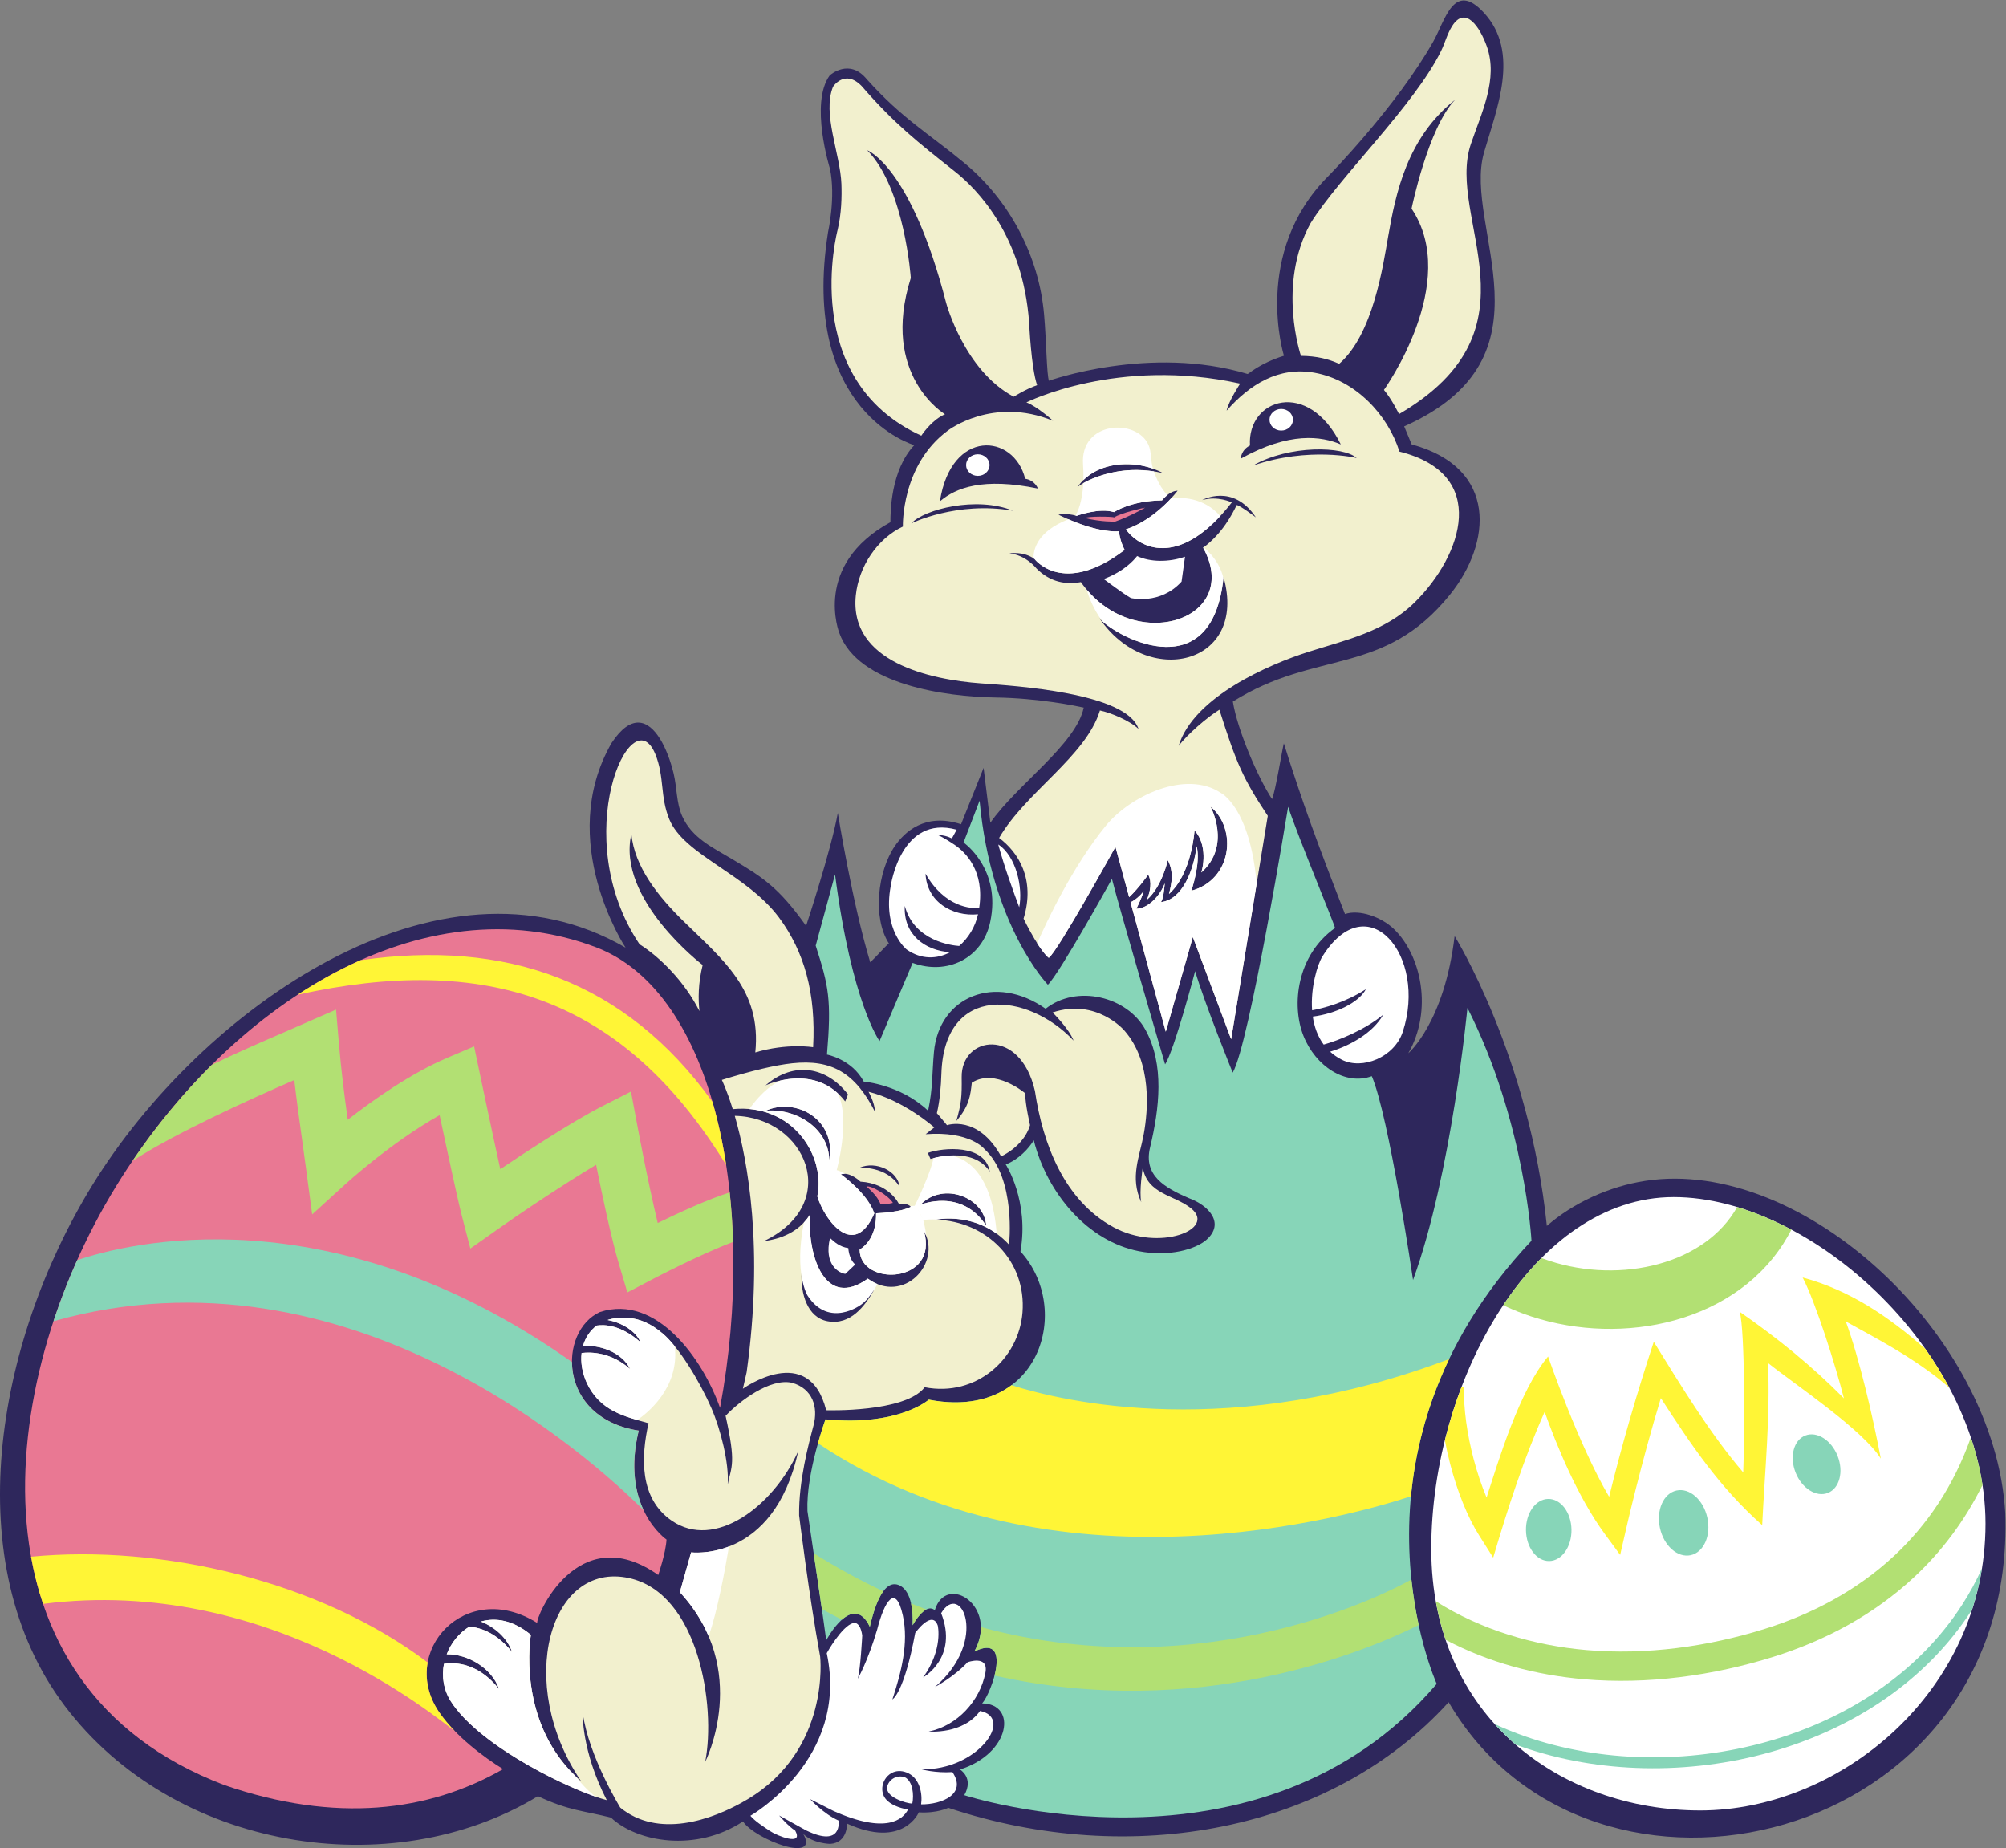 <?xml version="1.0" encoding="UTF-8" standalone="no"?>
<svg
   xmlns:dc="http://purl.org/dc/elements/1.1/"
   xmlns:cc="http://creativecommons.org/ns#"
   xmlns:rdf="http://www.w3.org/1999/02/22-rdf-syntax-ns#"
   xmlns:svg="http://www.w3.org/2000/svg"
   xmlns="http://www.w3.org/2000/svg"
   viewBox="0 0 730.387 672.867"
   height="672.867"
   width="730.387"
   xml:space="preserve"
   id="svg2"
   version="1.1"><rect x="0" y="0" width="730.387" height="672.867" fill="#808080" stroke="none"/><defs
     id="defs6" /><g
     transform="matrix(1.333,0,0,-1.333,0,672.867)"
     id="g10"><g
       transform="scale(0.1)"
       id="g12"><path
         id="path14"
         style="fill:#2e275c;fill-opacity:1;fill-rule:evenodd;stroke:none"
         d="m 3973.22,2491.02 c 0,0 204.36,-328.91 251.92,-791.66 72.63,63.32 170.47,108.01 269.18,123.14 428.92,65.7 954.98,-420.03 982.93,-907.383 C 5508.72,4.805 4346.48,-268.789 3956.88,398.547 3637.36,46.023 3090.27,-56.68 2590.24,109.988 c 0,0 -30.02,-15.398 -80.56,-12.324 0,0 -42.07,-100.563 -196,-30.777 0,0 2.05,-52.348 -46.18,-55.422 0,0 -47.21,1.016 -73.37,27.188 46.01,-81.965 -131.48,-15.617 -164.74,34.121 C 1900.86,-12.117 1739.47,16.27 1668.88,83.281 1595.57,101.973 1554.07,101.777 1469.31,141.746 1069.46,-101.133 474.242,-6.379 176.469,388.965 -115.652,776.824 -13.207,1378.78 251.77,1810.03 c 294.746,479.7 947.78,944.58 1456.91,649.36 0,0 -192.39,290.46 -38.3,558.87 26.85,40.56 51.65,56.36 73.72,55.83 45.49,-1.1 79.37,-71.64 95.59,-137.98 9.6,-39.28 7.51,-81.29 23.42,-117.12 26.71,-60.22 83.96,-86.41 137.52,-118.3 82.67,-49.23 126.29,-76.43 201.13,-181.8 0,0 68.24,205.75 86.71,308.37 0,0 39.44,-246.06 88.53,-407.96 19.68,18.5 36.46,39.25 50.96,51.5 -45.41,70.86 -30.68,197.48 16.24,266.06 25.51,37.28 81.9,92.14 180.86,59.62 l 61.57,153.93 18.47,-149.83 c 72.02,103.72 234.56,214.59 255,314.51 -19.82,4.31 -120.47,25.79 -242.51,27.6 -131.5,1.94 -373.78,34.05 -425.01,176.1 0,0 -73.9,185.75 139.55,302.73 0,26.68 0.52,141.61 65.17,210.36 0,0 -313.51,89.27 -235.52,581.83 0,0 21.54,95.45 5.13,173.43 0,0 -55.93,178.81 -0.52,254.75 0,0 53.37,48.48 101.6,-11.03 96.81,-107.7 167.85,-146.95 266.43,-228.57 123.41,-102.19 203.54,-253.93 217.44,-413.73 6.35,-72.91 7.1,-164.81 13.3,-180.69 0,0 275.89,98.7 542.59,18.47 3.08,0 31.55,28.47 99.28,49.76 0,0 -88.26,281.17 121.08,490.52 0,0 185.27,188.41 286.65,367.47 32.6,57.59 56.02,167.45 137.93,79.41 101.11,-108.65 34.54,-264.46 0.62,-383.12 -58.1,-203.42 207.7,-557.88 -217.92,-747.19 l 20.53,-49.26 c 236.92,-64.39 218.06,-269.82 104.55,-410.34 -181.68,-224.96 -365.22,-148.84 -593.01,-292.1 12.21,-76.44 68.37,-208.01 107.05,-266.28 10,24.34 26.42,128.52 32.18,152.23 49,-156.07 92.46,-275.55 167.09,-466.26 39.4,13.49 99.6,-8.15 133.61,-40.93 75.31,-72.57 106.46,-222.23 39.3,-339.28 0,0 98.41,83.21 126.53,320.05 v 0" /><path
         id="path16"
         style="fill:#f2f0ce;fill-opacity:1;fill-rule:evenodd;stroke:none"
         d="m 2466.17,3609.54 c 0,0 -5.38,167.78 122.89,262.19 0,0 122.12,94.41 287.33,26.68 0,0 -43.1,39 -72.85,50.28 0,0 249.35,125.2 583.88,51.31 0,0 -31.81,-48.22 -36.93,-73.87 62.65,70.99 141.44,121.4 240.55,103.51 110.82,-20 199.6,-114.03 231.49,-215.37 246.3,-61.52 172.63,-282.55 41.43,-412 -80.64,-79.57 -187.28,-102.25 -289.58,-134.8 -108.42,-34.49 -313.73,-122.97 -355.02,-256.88 23.25,30.68 77.45,77.81 111.33,98.61 46.89,-147.47 64.32,-187.58 132.17,-289.82 l -100.05,-610.06 -104.66,279.12 -73.88,-258.6 -96.23,353.33 c 14.19,7.38 26.08,17.63 35.77,30.31 -5.88,-20.37 -19.85,-47.7 -19.9,-47.79 33.27,0.83 65.09,36.42 77.61,69.41 l -0.04,-0.27 c -1.93,-19 -3.64,-40.74 -10.35,-50.99 58.52,6.53 89.23,86.64 97.42,152.5 11.88,-46.07 -14.52,-121.38 -14.59,-121.53 110.67,29.58 126.82,168.45 52.34,230 0.18,-0.3 58.23,-106.17 -24.97,-180.11 11.63,39.78 7.41,87.09 -18.58,114.89 0,-0.33 -7.11,-117.74 -69.77,-173.48 7.96,30.45 13.34,60.14 -3.16,92.31 -0.02,-0.22 -16.13,-72.84 -57.02,-108.01 9.06,22.3 14.28,48.44 3.44,68.41 -0.07,-0.11 -24.46,-35.25 -52.03,-61.59 l -37.45,137.49 c 0,0 -159.55,-288.7 -182.13,-303.07 0,0 -23.43,15.2 -68.88,107.03 33.18,107.89 -15.02,181.97 -66.73,220.34 72.36,124.99 237.21,222.99 275.33,348.13 30.1,-6.01 82.58,-28.42 105.41,-50.38 -32.34,99.09 -338.92,117.86 -430.05,124.45 -137.83,10 -361.37,57.82 -342.09,240.91 8.2,77.91 57.84,154.04 128.55,187.41 z m 535.84,-248.76 c 28.19,-41.26 307.96,-206.74 340.05,110.63 67.4,-240.36 -209.54,-305.82 -340.05,-110.63 z m 420.16,415.26 c 153.51,52.38 283.1,20.85 283.44,20.72 -34.97,32.53 -184.07,36.37 -283.44,-20.72 z m -655.5,-123.15 c -153.52,26.49 -276.95,-34.34 -277.29,-34.53 34.97,38.43 177.91,74.86 277.29,34.53 z m 409.6,102.75 c -50.56,11.43 -95,9.93 -131.41,2.87 -64.33,-12.49 -101.56,-38.8 -102.7,-42.63 49.65,74.37 162.63,78.74 234.11,39.76 z m -609.05,-77.22 c 43.66,37.21 117.93,65.73 267.67,34.93 0,0 -7.3,22.29 -34.71,26.78 -30.82,123.95 -201.94,137.78 -232.96,-61.71 z m 1095.09,155.5 c -52.81,22.4 -139.6,35.35 -273.21,-38.93 0,0 0.29,23.44 25.09,35.95 -7.78,127.48 158.71,183.98 248.12,2.98 z m -905.13,-297.73 c 0,0 37.96,7.19 68.75,-15.39 0,0 77.61,-103.25 245.91,25.02 0,0 -13.36,24.8 -15.34,50.92 -8.71,-0.92 -64.14,-4.26 -165.36,45.17 0,0 20.1,5.47 49.69,-3.05 0,0 61.58,22.99 102.09,10.12 0,0 44.38,30.88 131.2,32.16 0,0 19.3,25.73 42.45,26.38 0,0 -57.43,-77.7 -141.2,-105.61 33.75,-47.76 143.38,-113.28 289.3,73.58 0,0 -37.97,18.73 -81.06,6.41 0,0 84.14,47.2 146.74,-47.2 0,0 -43.09,32.58 -52.33,33.6 -11.54,-23.09 -38.02,-77.01 -91.72,-116.49 109.19,-197.75 -191.74,-296.28 -333.92,-93.94 -40.76,-7.48 -83.86,-0.53 -121.32,37.27 0,0 -28.74,36.94 -73.88,41.05 v 0" /><path
         id="path18"
         style="fill:#ffffff;fill-opacity:1;fill-rule:evenodd;stroke:none"
         d="m 2783.87,2569.83 c -15.32,41.17 -40.89,110.85 -57.17,171.35 49.39,-32.3 67.9,-119.4 57.17,-171.35 v 0" /><path
         id="path20"
         style="fill:#f2f0ce;fill-opacity:1;fill-rule:evenodd;stroke:none"
         d="m 1971.63,2098.14 c 0,0 13.42,-27.05 29.79,-79.76 163.42,15.82 254.15,-127.19 231.01,-238.24 21.5,-69.08 101.12,-171.4 155.71,-46.52 h -0.03 c -18.47,55.41 -91.33,106.72 -91.33,106.72 24.63,8.21 53.36,-20.01 53.36,-20.01 80.05,-5.13 105.19,-61.05 105.19,-61.05 22.58,4.1 32.84,-7.7 32.84,-7.7 -25.92,-13.83 -79.12,-17.1 -95.28,-17.79 0.68,-21.13 -2.44,-72.01 -44.83,-99.2 0.34,-101.93 218.24,-94.07 175.48,51.32 50.11,-89.57 -56.32,-201.37 -153.16,-130.6 -115.88,-83.45 -163.6,57.19 -158.55,173.88 -23.38,-36.42 -64.25,-63.68 -124.94,-71.21 215.18,103.47 113.95,337.98 -79.97,342.06 35.74,-123.44 79.54,-361.09 32.44,-700.27 l -10.27,-45.14 c 0,0 180.35,129.56 227.55,-58.75 0,0 215.75,-6.93 269.12,62.85 140.59,-27.41 257.07,77.39 267.08,203.98 11.12,140.55 -97.35,249.28 -236.3,253.7 0,0 113.39,25.14 199.59,-68.23 0,0 20.52,180.6 -67.73,261.66 0,0 -39,49.26 -160.08,40.02 l 23.61,18.48 c 0,0 -81.09,72.86 -179.6,97.49 0,0 17.44,-30.79 17.44,-54.4 -53.82,105.45 -117.88,143.68 -225.63,132.17 -46.89,-4.99 -111.66,-20.44 -192.51,-45.46 z m 562.77,-199.31 c 41.44,14.87 156.18,24.77 169.17,-51.23 -47.19,72.27 -161.75,34.78 -162.05,34.67 l -7.12,16.56 z m 159.38,-199.03 c -67.69,104.34 -179.3,57.43 -179.61,57.24 62.57,65.23 175.47,19.14 179.61,-57.24 z m -236.72,106.56 c -34.99,57.66 -109.54,51.75 -109.75,51.74 46.67,20.4 105.77,-10.21 109.75,-51.74 z m -191.81,71.27 c -1.3,89.93 -92.38,143.68 -173.67,136.33 80.81,36.84 193.38,-21.63 173.67,-136.33 z m 50.98,180.87 -7.64,-19.18 c -82.83,108.17 -217.3,43.95 -217.68,43.74 78.48,68.39 168.43,49.73 225.32,-24.56 z m -126.75,-487.04 c 17.01,-54.23 82.62,-144.16 197.55,-47.7 -23.54,-40.99 -63.05,-96.76 -126.87,-84.68 -54.77,10.36 -73.53,74.68 -70.68,132.38 v 0" /><path
         id="path22"
         style="fill:#ffffff;fill-opacity:1;fill-rule:evenodd;stroke:none"
         d="m 4571.5,1778.13 c 381.23,0 851.77,-432.88 851.77,-892.153 0,-459.278 -397.87,-783.157 -779.11,-783.157 -381.25,0 -734.72,255.246 -734.72,714.532 0,459.278 280.81,960.778 662.06,960.778 v 0" /><path
         id="path24"
         style="fill:#f2f0ce;fill-opacity:1;fill-rule:evenodd;stroke:none"
         d="m 2832.84,3995.74 c -16.42,47.21 -21.8,170.6 -21.8,170.6 -17.15,238.36 -142.48,364.98 -201.87,412.15 -102.59,81.48 -164.73,129.53 -255.79,234.36 -46.18,47.21 -77.99,-2.05 -77.99,-2.05 -29.94,-73.14 19.85,-183.49 22.88,-265.43 1.26,-33.85 0.28,-81.99 -10.59,-126.6 0,0 -107.76,-407.13 228.82,-561.06 7.7,11.54 32.59,44.89 64.66,58.49 0,0 -177.53,105.43 -93.39,372.24 0,0 -16.41,244.23 -119.04,348.9 0,0 119.04,-43.1 215.5,-416.63 0,0 49.26,-184.71 184.72,-256.54 0,0 32.57,20.78 63.89,31.57 v 0" /><path
         id="path26"
         style="fill:#f2f0ce;fill-opacity:1;fill-rule:evenodd;stroke:none"
         d="m 3553.48,4075.78 c 0,0 -66.27,193.67 26.09,361.96 77.7,125.51 283.5,321.96 356.64,470.77 11.04,22.47 16.46,46.45 30.49,68.42 36.17,56.59 75.92,-3.6 94.55,-56.09 31.64,-89.28 -15.08,-181.97 -43.71,-266.68 -68.91,-203.93 203.17,-503.75 -196.19,-737.47 0,0 -19.24,40.02 -41.17,66.06 0,0 210.87,293.86 75.42,495 0,0 45.14,221.65 119.03,297.59 -131.17,-103.51 -162.27,-255.37 -182.77,-372.64 -13.97,-79.95 -40.99,-268.18 -134,-348.7 -28.47,12.98 -61.2,21.49 -104.38,21.78 v 0" /><path
         id="path28"
         style="fill:#87d5b8;fill-opacity:1;fill-rule:evenodd;stroke:none"
         d="m 2254.76,1171.01 c 0,0 -53.36,-145.72 -49.25,-250.385 0,0 49.25,-332.488 51.31,-353.008 0,0 71.83,135.457 119.04,36.942 7.39,31.293 31.16,130.839 77.7,114.355 17.91,-6.336 41.97,-30.769 39.27,-110.254 0,0 33.87,63.625 60.55,41.047 30.84,102.766 176.09,11.609 107.98,-112.832 105.52,51.848 47.49,-112.59 21.32,-141.66 95.43,-0.879 78.94,-136.172 -60.54,-180.613 0,0 38.76,-22.598 11.75,-70.11 0,0 806.07,-262.414 1290.43,304.043 0,0 -287.07,631.605 258.86,1210.355 0,0 -17.46,325.04 -174.98,635.97 0,0 -43.36,-454.88 -148.54,-743.24 0,0 -65.43,445.88 -112.63,556.7 -71.98,-26.28 -153.62,26.77 -186.89,110.68 -33.03,83.38 -18.28,219.72 86.34,294.05 -1.23,10.37 -99.36,244.97 -128.03,331.04 0,0 -106.22,-650.09 -151.37,-726.02 0,0 -75.94,186.77 -102.62,277.07 0,0 -57.47,-217.55 -82.08,-254.5 0,0 -126.74,432.54 -145.21,506.42 0,0 -144.18,-260.13 -174.96,-288.87 0,0 -154.72,159.31 -186.53,502.57 l -43.86,-114.17 c 0,0 104.04,-71.77 72.84,-217.28 -21.29,-99.34 -117.89,-146.23 -211.89,-111.6 l -90.31,-213.45 c 0,0 -75.94,104.16 -121.6,455.12 l -52.84,-194.47 c 35.63,-110.63 43.46,-147.89 30.78,-297.59 0,0 67.73,-12.31 100.56,-73.88 0,0 99.8,-7.7 175.74,-79.53 13.31,63.26 10.51,100.27 15.91,160.05 13.84,152.83 168.05,214.99 305.03,118.55 84.57,66.95 222.48,33.99 272.68,-57.46 52.45,-95.54 38.19,-214.75 12.6,-321.54 -18.38,-76.55 39.94,-109.77 105.67,-138.2 55.21,-19.99 99.59,-69.14 47.98,-114.15 -28.77,-25.09 -100.88,-47.23 -184.31,-30.85 -138.77,27.25 -249.78,156.01 -287.03,303.01 -12.65,-21.57 -41.9,-53.29 -76.5,-65.95 0,0 64.54,-99.23 40.17,-237.77 143.43,-156.74 53.59,-463.37 -250.45,-404.85 0,0 -82.1,-73.36 -282.09,-53.74 v 0" /><path
         id="path30"
         style="fill:#f2f0ce;fill-opacity:1;fill-rule:evenodd;stroke:none"
         d="m 1789.83,2988.26 c 25.57,-62.25 12.6,-115.67 38.29,-178.23 40.12,-97.67 211.18,-149.27 299.75,-268.48 68.84,-92.67 101.25,-206.58 93.13,-354.08 0,0 -70.6,11.86 -157.97,-14.29 17.65,171.33 -89.76,253.86 -197.59,359.84 -67.7,66.52 -132.58,147.23 -140.87,237.05 -41.17,-178.55 194.72,-358.14 194.72,-358.14 -12.49,-49.94 -12.4,-93.59 -8.75,-125.91 -40.93,80.94 -107.1,146.95 -163.63,182.62 -197.01,292.84 -22.46,678.68 42.92,519.62 v 0" /><path
         id="path32"
         style="fill:#f2f0ce;fill-opacity:1;fill-rule:evenodd;stroke:none"
         d="m 2559.01,2007.32 c 0,0 8.2,-9.22 27.7,-32.84 0,0 84.15,29.77 147.78,-85.16 0,0 61.56,26.68 79.01,85.16 0,0 -13.34,57.47 -13.34,87.23 0,0 -82.1,69.79 -145.72,28.74 -3.73,-34.7 -7.46,-64.72 -42.13,-104.09 13.4,47.49 15.18,65.3 14.44,119.13 -1.6,112.62 159.94,138.56 200.09,-37.61 21.64,-145.08 80.07,-298.92 214.33,-371.9 125.22,-68.1 281.9,-5.65 212.7,50.88 -46.08,37.62 -119.56,38.21 -132.53,111.94 0,0 -10.25,-65.94 -4.11,-94.67 -31.66,68.43 -4.7,122.21 7.04,186.88 11.44,63.03 23.31,194.94 -53.22,282.08 0,0 -75.93,89.27 -195.99,49.25 0,0 44.13,-43.09 57.46,-76.96 -124.71,132.7 -353.45,157.41 -361.2,-90.82 -1.02,-32.36 -4.09,-73.28 -12.31,-107.24 v 0" /><path
         id="path34"
         style="fill:#e97893;fill-opacity:1;fill-rule:evenodd;stroke:none"
         d="m 1628.77,2460.14 c 325.58,-124.89 441.15,-705.06 337.95,-1257.71 -46.7,132.5 -173.09,311.59 -327.81,261.83 -113.8,-50.97 -118.24,-289.03 105.7,-324.02 -51.31,-211.392 75.94,-297.603 75.94,-297.603 -2.05,-36.946 -22.58,-96.707 -22.58,-96.707 C 1576.32,901.914 1461.39,627.148 1467.54,614.836 1271.04,738.086 1087.4,534.852 1199.46,371.27 1244.69,305.266 1321.6,248.137 1374.14,215.715 1170.43,98.887 916.809,67.344 611.973,172.383 -99.199,443.098 -16.891,1264.2 317.273,1808.06 c 307.102,499.81 838.677,832.07 1311.497,652.08 v 0" /><path
         id="path36"
         style="fill:#f2f0ce;fill-opacity:1;fill-rule:evenodd;stroke:none"
         d="m 1602.94,1269.99 c -12.74,27.74 -17.33,56.31 -14.31,82.27 26.35,3.16 80.4,2.21 132.64,-43.91 -22.21,45.78 -83.44,67.43 -129.04,62.57 6.25,22.67 18.94,42.36 37.68,56.28 19.71,3.05 64.92,2.83 119.18,-45.09 -11.73,29.68 -51.75,53.72 -89.68,60.27 16.68,5.56 36.14,7.76 58.26,5.72 30.06,-2.8 60.39,-14.87 94.35,-44.27 41.2,-35.68 97.03,-123.96 131.63,-203.45 24.4,-56.1 48.27,-148.95 43.98,-207.157 10.31,50.627 23.51,55.827 -5.77,187.487 38.05,40.1 121.57,103.7 181.23,90.29 57.01,-16.17 72.07,-67.18 59.12,-116.2 -13.23,-50.05 -40.86,-151.78 -39.47,-246.011 0,0 26.67,-217.559 57.47,-385.851 0,0 29.01,-253.883 -198.38,-389.629 -101.05,-60.332 -245.8,-105.711 -347.55,-22.887 0,0 -86.19,139.551 -102.62,258.594 0,0 -4.1,-102.621 65.68,-238.078 -88.79,22.832 -344.32,143.417 -425.29,268.925 -20.96,32.508 -26.03,69.27 -19.39,103.465 34.22,5.031 94.67,0.883 150.35,-68.848 -18.83,56.516 -85.15,95.852 -142.87,94.836 12.01,31.297 33.93,58.555 62.02,75.633 33.55,-3.14 76.36,-19.246 116.67,-69.722 -12.64,37.957 -46.72,68.164 -85.22,83.601 40.29,11.649 88.29,3.672 136.44,-36.367 0,0 -43.1,-244.231 137.51,-400.203 -181.4,266.707 -86.41,602.703 130.61,555.222 190.12,-41.589 237.81,-349.816 208.03,-501.867 0,0 127.25,250.395 -69.26,463.321 l 30.77,108.769 c 0,0 225.76,-28.719 292.47,276.047 -69.13,-151.965 -228.14,-269.98 -345.32,-189.57 -89.24,61.25 -83.94,175 -63.47,266.31 -66.73,18.74 -132.19,33.44 -168.45,109.5 v 0" /><path
         id="path38"
         style="fill:#ffffff;fill-opacity:1;fill-rule:evenodd;stroke:none"
         d="m 2491.89,121.465 c 4.81,23.137 1.76,61.008 -20.54,72.234 -23.83,7.551 -44.73,-8.23 -48.12,-26.648 -5.05,-27.461 50.81,-44.922 68.66,-45.586 z m -233.68,410.906 c 0,0 40.8,73.879 72.36,82.348 0,0 18.46,6.922 24.62,-33.86 0,0 -4.62,-91.589 -12.31,-118.523 0,0 26.93,46.172 53.1,134.684 19.25,75.8 50.15,127.914 70,38.644 16.86,-75.769 -4.84,-157.512 -28.44,-229.512 0,0 31.57,15.391 62.35,181.629 0,0 46.18,64.66 61.57,20.012 0,0 15.4,-64.656 -40.02,-141.609 0,0 96.97,53.875 49.25,175.476 53.83,89.719 131.73,-73.957 -16.93,-201.648 0,0 52.33,27.703 89.28,67.73 0,0 58.29,20.891 48.44,-29.351 -15.04,-76.672 -76.77,-144.192 -154.65,-159.985 0,0 93.9,-8.465 140.07,56.184 95.09,-19.375 -8.06,-162.93 -160.08,-159.317 0,0 36.95,-10.761 84.66,-7.683 40.26,-59.817 -28.08,-88.547 -85.57,-88.188 2.08,13.996 1.28,31.875 -4.16,47.746 -5.28,15.411 -14.82,29.258 -30.1,36.946 -15.34,7.722 -29.49,7.832 -41.19,3.316 -8.12,-3.133 -14.9,-8.504 -20,-15.086 -4.97,-6.418 -8.37,-14.082 -9.82,-22.011 -2.34,-12.637 0.19,-26.067 8.89,-36.602 11.88,-14.402 35.61,-24.082 60.66,-28.516 -13.75,-26.648 -58.85,-68.23 -203.51,-3.816 l -63.88,32.32 c 0,0 36.18,-40.027 77.74,-58.496 0,0 11.54,-75.43 -88.51,-26.941 l -73.89,40.793 c 0,0 24.63,-29.242 44.07,-41.566 23.23,-42.77 -49.47,-14.129 -68.92,-0.957 -19.06,12.902 -40.52,26.477 -53.67,41.738 0,0 270.9,153.925 208.59,444.101 v 0" /><path
         id="path40"
         style="fill:#b2e073;fill-opacity:1;fill-rule:nonzero;stroke:none"
         d="m 578.27,2139.13 c 65.722,32 133.125,61.19 199.859,90.09 5.008,2.17 9.414,4.08 55.898,24.41 l 83.86,36.66 7.722,-91.31 c 6.543,-77.41 14.86,-141.46 24.231,-209.62 70.72,55.14 172.47,126.73 271.82,169.1 l 73.36,31.3 16.43,-78.24 c 0.12,-0.61 31.75,-151.23 55.03,-257.14 39.41,26.58 81.22,54.04 121.21,79.38 60,38.03 117,72.07 157.78,92.83 l 78.01,39.73 16.14,-86.42 c 0.1,-0.54 28.56,-154.61 56.9,-272.59 57.5,28.04 137.5,64.87 196.63,83.51 4.68,-44.08 7.74,-89.28 9.19,-135.25 -91.45,-34.19 -217.93,-100.8 -218.35,-101.02 l -70.42,-36.85 -22.69,76.36 c -21.18,71.21 -46.27,190.22 -62.65,272.28 -22.09,-13.23 -45.85,-27.94 -70.25,-43.4 -68.59,-43.48 -140.82,-91.93 -195.99,-130.88 l -77.26,-54.53 -23.82,91.73 c -10.53,40.51 -40.68,180.83 -60.18,272.6 -133.03,-74.9 -255.218,-186.54 -255.632,-186.91 l -92.504,-84.18 -16.524,124.2 c -2.215,16.62 -6.988,51.03 -11.539,83.87 -7.605,54.91 -14.668,105.81 -20.742,158.99 -120.844,-52.46 -325.266,-144.94 -442.195,-221.11 64.699,95.53 137.664,183.88 216.676,262.41 v 0" /><path
         id="path42"
         style="fill:#ffffff;fill-opacity:1;fill-rule:evenodd;stroke:none"
         d="m 3611.58,2434.53 c -12.64,-20.39 -32.22,-83.14 -27.65,-146.25 30.51,5.61 89.07,20.47 146.87,57.54 -19.24,-36.49 -81.97,-66.69 -145.02,-74.73 4.01,-27.28 13.08,-53.9 29.79,-76.44 41.75,11.61 113.08,40.66 162.68,81.72 -27.66,-49.07 -88.62,-83.98 -145.14,-101.1 9.15,-8.37 19.78,-15.81 32.14,-22.06 55.79,-28.18 142.98,6.41 166.25,76.02 68.51,207.5 -96,404.4 -219.92,205.3 v 0" /><path
         id="path44"
         style="fill:#87d5b8;fill-opacity:1;fill-rule:evenodd;stroke:none"
         d="m 210.637,1605.68 c 133.539,45.55 688.996,189.78 1351.593,-278.09 0.49,-80.16 53.75,-167.26 182.38,-187.35 -23.83,-98.17 -9.14,-169.334 13.42,-217.408 -135.08,134.998 -801.483,744.528 -1611.991,516.268 18.668,56.6 40.328,112.33 64.598,166.58 v 0" /><path
         id="path46"
         style="fill:#fff536;fill-opacity:1;fill-rule:nonzero;stroke:none"
         d="m 984.43,2425.01 c 394.77,57.15 723.46,-55.13 961.66,-386.85 15.68,-54.36 28.13,-112.18 37.38,-172.55 -283.79,462.61 -661.04,577.31 -1170.243,465.35 55.66,36.44 112.902,68.02 171.203,94.05 v 0" /><path
         id="path48"
         style="fill:#ffffff;fill-opacity:1;fill-rule:evenodd;stroke:none"
         d="m 2558.39,1716.77 c -13.55,0.56 -26.77,0.31 -37.49,-1.48 0,0 -12.19,32.82 -23.44,36.57 0,0 43.79,88.41 52.35,132.76 9.74,2.51 27.13,6.23 47.28,7.22 46.27,-9.09 112.44,-51.09 125.37,-213.69 -72.58,52.55 -151.19,40.97 -164.07,38.62 z m 135.39,-16.97 c -67.69,104.34 -179.3,57.43 -179.61,57.24 62.57,65.23 175.47,19.14 179.61,-57.24 v 0" /><path
         id="path50"
         style="fill:#fff536;fill-opacity:1;fill-rule:nonzero;stroke:none"
         d="m 3998.84,1258.84 c -1.45,-59.16 8.63,-128.78 25.96,-194.95 9.87,-37.67 22.04,-73.995 35.71,-106.417 32.53,99.937 89.03,291.527 167.94,385.257 0.18,-0.61 82.16,-239.19 166.76,-383.218 35.36,143.958 75.83,282.618 121.98,423.278 74.23,-119.79 153.74,-251.04 244.37,-356.72 4.14,110.11 4.8,387.13 -9.63,438.65 103.32,-71.66 195.7,-146.52 284.62,-236.34 -22.1,87.4 -77.34,262.52 -112.74,330.1 129.78,-34.9 236.15,-108.01 335.08,-194.96 24.03,-34.05 46.01,-69.45 65.52,-105.99 -91.15,80.79 -219.18,145.08 -282.68,180.82 37.56,-102.51 74.36,-262.56 95.65,-374.61 -49.55,79.26 -235.16,202.83 -308.3,261.31 6.87,-142.63 -8.83,-299.8 -15.75,-443.019 -116.91,103.797 -192.9,217.569 -276.81,346.949 -54.11,-177.43 -95,-357.828 -95.13,-358.414 l -15.99,-69.746 -42.38,57.688 c -74.59,101.519 -132.6,245.182 -163.91,332.832 -57.82,-129.11 -100.36,-262.817 -140.5,-398.02 l -38.6,60.95 c -31.37,49.531 -59.24,119.382 -78.56,193.2 -5.74,21.88 -10.73,44.15 -14.86,66.42 12.3,49.51 27.49,98.11 45.35,145.11 l 6.9,-0.16 v 0" /><path
         id="path52"
         style="fill:#87d5b8;fill-opacity:1;fill-rule:evenodd;stroke:none"
         d="m 4931,1126.85 c 31.69,12.51 71.23,-12.45 88.3,-55.74 17.07,-43.28 5.22,-88.505 -26.48,-101.012 -31.69,-12.5 -71.24,12.453 -88.31,55.742 -17.07,43.28 -5.22,88.51 26.49,101.01 z M 4228.84,953.723 c 34.32,0.562 62.77,-36.965 63.55,-83.84 0.77,-46.863 -26.41,-85.324 -60.74,-85.891 -34.33,-0.562 -62.77,36.977 -63.54,83.84 -0.79,46.863 26.4,85.32 60.73,85.891 z m 350.48,22.949 c 35.72,7.867 73.39,-25.293 84.14,-74.067 10.74,-48.777 -9.5,-94.695 -45.23,-102.566 -35.72,-7.871 -73.37,25.281 -84.13,74.063 -10.74,48.781 9.51,94.699 45.22,102.57 v 0" /><path
         id="path54"
         style="fill:#b2e073;fill-opacity:1;fill-rule:nonzero;stroke:none"
         d="m 3921.67,674.277 c 123.09,-78.23 269.24,-121.093 411.78,-133.418 163.44,-14.14 331.63,9.368 486.8,57.813 127.64,39.844 251.41,104.226 354.36,200.41 88.14,82.332 161.24,188.27 208.71,322.458 14.27,-42.47 25.03,-85.85 31.77,-129.77 C 5365.84,891.965 5302.13,808.977 5228.98,740.637 5116.57,635.613 4982.19,565.559 4844,522.422 c -164.62,-51.399 -343.36,-76.309 -517.43,-61.25 -131.15,11.34 -259.77,45.359 -378.02,107.742 -11.29,33.457 -20.37,68.566 -26.88,105.363 v 0" /><path
         id="path56"
         style="fill:#fff536;fill-opacity:1;fill-rule:evenodd;stroke:none"
         d="m 2762.83,1264.34 c 146.04,-46.24 601.93,-153.14 1195.45,71.45 -63.05,-131.58 -93.33,-259.23 -104.3,-374.833 -162.3,-53.359 -975.65,-287.297 -1619.83,144.703 10.85,38.69 20.61,65.35 20.61,65.35 199.99,-19.62 282.09,53.74 282.09,53.74 97.65,-18.8 173.16,0.1 225.98,39.59 v 0" /><path
         id="path58"
         style="fill:#b2e073;fill-opacity:1;fill-rule:nonzero;stroke:none"
         d="m 3875.17,609.199 c -139.83,-69.558 -599.6,-264.07 -1158.64,-137.949 12.65,49.133 8.72,97.012 -55.17,65.625 13.04,23.828 18.23,46.434 17.93,66.688 622.38,-168.27 1125.57,101.691 1175.94,130.031 4.85,-46.133 12.02,-87.891 19.94,-124.395 z m -1575.6,14.656 c -18.22,9.387 -36.47,19.075 -54.77,29.282 -6.64,45.797 -14.98,102.644 -22.26,152.144 63.88,-40.015 127.39,-74.453 190.21,-103.855 -20.37,-27.422 -32.09,-76.543 -36.89,-96.867 -23.3,48.617 -52.59,40.246 -76.29,19.296 z m 188.95,44.368 c 13.96,-5.711 27.9,-11.243 41.78,-16.485 -19.84,-9.968 -37.47,-43.078 -37.47,-43.078 0.85,24.863 -0.93,44.336 -4.31,59.563 v 0" /><path
         id="path60"
         style="fill:#87d5b8;fill-opacity:1;fill-rule:nonzero;stroke:none"
         d="m 4082.71,338.73 c 26.78,-12.375 54.3,-23.476 82.43,-33.3 206.11,-71.992 444.66,-75.84 661.97,-14.66 216.82,61.046 412.23,186.835 532.62,374.242 20.18,31.402 38.26,64.539 53.97,99.375 -6.17,-38.821 -15.25,-76.399 -26.9,-112.629 l -1.87,-2.918 C 5260.31,454.883 5058.67,324.863 4835.2,261.941 c -223,-62.781 -468,-58.757 -679.91,15.254 -5.23,1.828 -10.45,3.703 -15.65,5.618 -20.01,17.429 -39.03,36.066 -56.93,55.917 v 0" /><path
         id="path62"
         style="fill:#fff536;fill-opacity:1;fill-rule:nonzero;stroke:none"
         d="M 84.82,795.84 C 442.004,830.41 873.848,729.258 1168.14,506.98 c -7.83,-43.203 0.65,-90.933 31.32,-135.71 12.16,-17.735 26.6,-34.836 42.24,-50.989 -44.01,29.66 -505.305,426.067 -1124.083,346.692 -14.07,41.765 -24.902,84.843 -32.797,128.867 v 0" /><path
         id="path64"
         style="fill:#e97893;fill-opacity:1;fill-rule:evenodd;stroke:none"
         d="m 2366.56,1806.9 c 0,0 30.49,-24.2 38.51,-48.27 2.45,-0.73 17.79,-0.65 33.84,3.57 -10.44,18.73 -59.45,49 -72.35,44.7 v 0" /><path
         id="path66"
         style="fill:#e97893;fill-opacity:1;fill-rule:evenodd;stroke:none"
         d="m 2963.01,3632.87 c 9.29,5.04 72.06,4.51 80.72,1.76 16.09,11.61 80.68,26.48 84.15,26.58 0,0 -40.11,-23.39 -81.81,-38.1 0,0 -36.39,-1.66 -83.06,9.76 v 0" /><path
         id="path68"
         style="fill:#ffffff;fill-opacity:1;fill-rule:evenodd;stroke:none"
         d="m 3014.89,3466.12 c 0,0 54.32,-41.01 74.11,-51.82 0,0 79.83,-19.71 138.36,44.92 l 9.45,67.96 c -43.88,-15.39 -94.92,-15.14 -130.84,1.8 -10.01,-12.32 -35.15,-41.31 -91.08,-62.86 v 0" /><path
         id="path70"
         style="fill:#ffffff;fill-opacity:1;fill-rule:evenodd;stroke:none"
         d="m 2267.1,1666.36 c 11.69,-10.39 25.65,-24.03 50.01,-27.59 0,0 0.96,-29.23 18.83,-44.82 l -26.96,-25.64 c -16.56,1.96 -59.42,24.01 -41.88,98.05 v 0" /><path
         id="path72"
         style="fill:#ffffff;fill-opacity:1;fill-rule:evenodd;stroke:none"
         d="m 2937.68,3639.73 c 6.14,10.31 18.7,37.27 21.28,88.47 16.96,9.69 46.29,22.62 85.9,30.31 30.41,5.9 66.41,7.92 106.9,1.77 8.1,-23.19 19.91,-47.21 36.94,-64.53 -8.9,-7.03 -14.58,-14.61 -14.58,-14.61 -86.82,-1.28 -131.2,-32.16 -131.2,-32.16 -40.51,12.87 -102.09,-10.12 -102.09,-10.12 -1.06,0.31 -2.11,0.6 -3.15,0.87 z m -114.59,-116.94 c -0.67,22.95 8.85,72.82 95.14,106.64 84.06,-36.35 130.38,-33.53 138.27,-32.69 1.98,-26.12 15.34,-50.92 15.34,-50.92 -168.3,-128.27 -245.91,-25.02 -245.91,-25.02 -0.94,0.7 -1.9,1.35 -2.84,1.99 z m 375.61,163.68 c 26.05,3.26 88.21,4.35 134.45,-48.11 -130.08,-140.18 -226.5,-80.7 -257.78,-36.45 55.95,18.64 100.14,59.48 123.33,84.56 z m -239.43,50.05 c 0.39,14.3 -0.01,28.64 -1.03,42.91 -8.3,118.23 145.74,126.58 178.66,53.48 9.12,-20.26 5.37,-43.22 12.42,-65.3 -62.23,22.09 -142.11,15.93 -190.05,-31.09 v 0" /><path
         id="path74"
         style="fill:#ffffff;fill-opacity:1;fill-rule:evenodd;stroke:none"
         d="m 2613.05,2781.58 c -4.32,-7.92 -8.64,-15.84 -12.96,-23.77 -11.52,5.47 -23.28,9.05 -38.79,9.36 14.81,-6.11 39.05,-22.07 47.54,-27.89 26.94,-18.48 81.33,-69.3 65.7,-171.66 -21.77,-1.57 -93.36,1.09 -146.48,93.75 3.27,-75.63 72.01,-117.85 143.33,-110.84 l -0.01,-0.01 c -7.4,-34.02 -26.3,-64.95 -51.48,-86.54 -19.88,1.37 -122.86,13.29 -148.53,109.46 -4.17,-77.98 54.96,-122.12 123.77,-126.49 -35.59,-19.07 -78.46,-20.68 -118.57,7.28 0,0 -66.18,52.33 -43.61,173.42 0,0 27.2,196 180.09,153.93 v 0" /><path
         id="path76"
         style="fill:#b2e073;fill-opacity:1;fill-rule:nonzero;stroke:none"
         d="m 4210.39,1611.67 c 1.47,-0.57 2.96,-1.11 4.45,-1.67 94.72,-35.01 202.06,-41.62 298.83,-18.95 92.46,21.65 174.17,70.08 222.86,145.86 2.92,4.55 5.73,9.21 8.42,13.98 49.64,-14.98 99.36,-35.81 148.09,-61.73 -6.8,-13.3 -14.19,-26.13 -22.14,-38.5 -72.79,-113.31 -190.18,-184.61 -320.98,-215.24 -126.49,-29.62 -266.61,-21.06 -390.08,24.58 -18.32,6.78 -36.32,14.38 -53.88,22.79 31.67,47.48 66.62,90.85 104.43,128.88 v 0" /><path
         id="path78"
         style="fill:#ffffff;fill-opacity:1;fill-rule:evenodd;stroke:none"
         d="m 2670.84,3806.98 c 17.7,0 32.04,-13.22 32.04,-29.52 0,-16.32 -14.34,-29.53 -32.04,-29.53 -17.69,0 -32.03,13.21 -32.03,29.53 0,16.3 14.34,29.52 32.03,29.52 z m 828.75,123.75 c 17.7,0 32.04,-13.22 32.04,-29.52 0,-16.32 -14.34,-29.53 -32.04,-29.53 -17.69,0 -32.03,13.21 -32.03,29.53 0,16.3 14.34,29.52 32.03,29.52 v 0" /><path
         id="path80"
         style="fill:#ffffff;fill-opacity:1;fill-rule:evenodd;stroke:none"
         d="m 1626.99,140.305 c -14.9,11.082 -33.85,28.711 -55.49,56.597 -161.93,156.157 -121.45,385.559 -121.45,385.559 -48.15,40.039 -96.15,48.016 -136.44,36.367 38.5,-15.437 72.58,-45.644 85.22,-83.601 -40.31,50.476 -83.12,66.582 -116.67,69.722 -28.09,-17.078 -50.01,-44.336 -62.02,-75.633 57.72,1.016 124.04,-38.32 142.87,-94.836 -55.68,69.731 -116.13,73.879 -150.35,68.848 -6.64,-34.195 -1.57,-70.957 19.39,-103.465 73.09,-113.3 288.42,-222.578 394.94,-259.558 v 0" /><path
         id="path82"
         style="fill:#ffffff;fill-opacity:1;fill-rule:evenodd;stroke:none"
         d="m 2967.84,3437.82 c 5.91,-19.69 18.47,-53.12 42.6,-86.36 54.49,-51.05 299.94,-176.17 331.29,117.09 -5.67,24.99 -20.1,55.81 -54.13,84.22 l -1.3,-0.96 c 105.38,-190.85 -171.22,-289.24 -318.46,-113.99 v 0" /><path
         id="path84"
         style="fill:#ffffff;fill-opacity:1;fill-rule:evenodd;stroke:none"
         d="m 2832.97,2471.43 c 26.83,61.21 96.72,209.77 187.85,321.37 65.5,80.23 217.47,153.49 313.94,89.18 0,0 79.2,-38.29 97.75,-247.7 l -69.7,-424.96 -104.66,279.12 -73.88,-258.6 -96.23,353.33 c 14.19,7.38 26.08,17.63 35.77,30.31 -5.88,-20.37 -19.85,-47.7 -19.9,-47.79 33.27,0.83 65.09,36.42 77.61,69.41 l -0.04,-0.27 c -1.93,-19 -3.64,-40.74 -10.35,-50.99 58.52,6.53 89.23,86.64 97.42,152.5 11.88,-46.07 -14.52,-121.38 -14.59,-121.53 110.67,29.58 126.82,168.45 52.34,230 0.18,-0.3 58.23,-106.17 -24.97,-180.11 11.63,39.78 7.41,87.09 -18.58,114.89 0,-0.33 -7.11,-117.74 -69.77,-173.48 7.96,30.45 13.34,60.14 -3.16,92.31 -0.02,-0.22 -16.13,-72.84 -57.02,-108.01 9.06,22.3 14.28,48.44 3.44,68.41 -0.07,-0.11 -24.46,-35.25 -52.03,-61.59 l -37.45,137.49 c 0,0 -159.55,-288.7 -182.13,-303.07 0,0 -10.7,6.94 -31.66,39.78 v 0" /><path
         id="path86"
         style="fill:#ffffff;fill-opacity:1;fill-rule:evenodd;stroke:none"
         d="m 2232.36,1852.32 c 9.87,1.54 31.58,3.32 51.73,-5.72 0,0 40.32,141.58 4.41,214.86 -51.68,47.75 -115.73,44.36 -156.63,35.04 -16.68,-7.5 -49.41,-27.44 -85.09,-77.84 103.36,-9.11 169.8,-85.8 185.58,-166.34 z m 32.89,25.31 c -1.3,89.93 -92.38,143.68 -173.67,136.33 80.81,36.84 193.38,-21.63 173.67,-136.33 v 0" /><path
         id="path88"
         style="fill:#ffffff;fill-opacity:1;fill-rule:evenodd;stroke:none"
         d="m 2231.61,1856.02 c 16.97,1.34 52.63,1.81 76.53,-14.23 -3.81,0.2 -7.63,-0.2 -11.36,-1.45 0,0 72.86,-51.31 91.33,-106.72 h 0.03 c -54.59,-124.88 -134.21,-22.56 -155.71,46.52 5.09,24.42 4.67,50.4 -0.82,75.88 z m 254.37,-102.47 16.29,0.88 18.53,-35.4 c 0,0 6.41,-21.88 9.53,-47.93 -1.82,4.98 -4.06,9.92 -6.79,14.81 42.76,-145.39 -175.14,-153.25 -175.48,-51.32 42.39,27.19 45.51,78.07 44.83,99.2 16.16,0.69 69.36,3.96 95.28,17.79 0,0 -0.72,0.82 -2.19,1.97 z m -89.28,-213.06 c -5.72,-10.31 -24.63,-42.53 -44.18,-55.83 0,0 -87.66,-66.56 -146.72,24.37 0,0 -37.55,59.73 -10.06,199.55 6.07,6.45 11.43,13.35 16.09,20.61 -5.05,-116.69 42.67,-257.33 158.55,-173.88 8.74,-6.38 17.55,-11.26 26.32,-14.82 v 0" /><path
         id="path90"
         style="fill:#ffffff;fill-opacity:1;fill-rule:evenodd;stroke:none"
         d="m 1991.11,823.77 c -9.91,-59.012 -31.73,-178.997 -55.54,-244.969 -17.05,40.105 -42.29,80.758 -78.63,120.133 l 30.77,108.769 c 0,0 46.43,-5.894 103.4,16.067 v 0" /><path
         id="path92"
         style="fill:#ffffff;fill-opacity:1;fill-rule:evenodd;stroke:none"
         d="m 1740.57,1169.15 c 25.27,17.1 115.95,86.98 102.53,201.5 -10.86,13.44 -21.38,24.78 -31.08,33.18 -33.96,29.4 -64.29,41.47 -94.35,44.27 -22.12,2.04 -41.58,-0.16 -58.26,-5.72 37.93,-6.55 77.95,-30.59 89.68,-60.27 -54.26,47.92 -99.47,48.14 -119.18,45.09 -18.74,-13.92 -31.43,-33.61 -37.68,-56.28 45.6,4.86 106.83,-16.79 129.04,-62.57 -52.24,46.12 -106.29,47.07 -132.64,43.91 -3.02,-25.96 1.57,-54.53 14.31,-82.27 30.65,-64.28 82.14,-84.74 137.63,-100.84 v 0" /></g></g></svg>